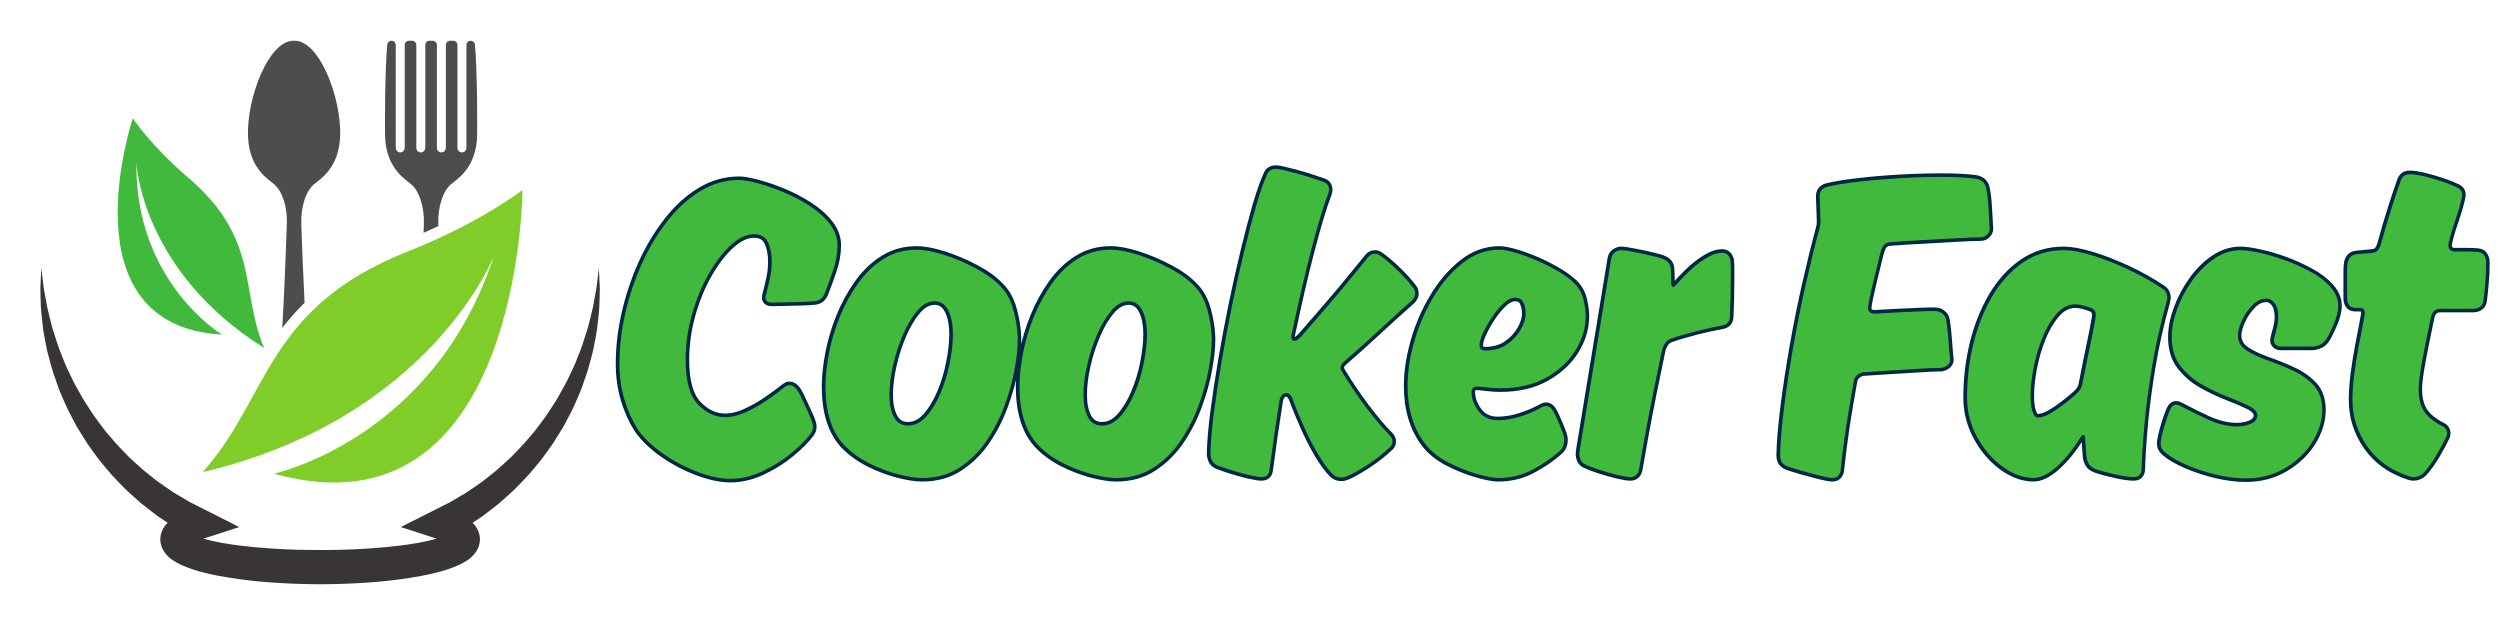 <svg xmlns="http://www.w3.org/2000/svg" xmlns:xlink="http://www.w3.org/1999/xlink" width="2000" zoomAndPan="magnify" viewBox="0 0 1500 375" height="500" preserveAspectRatio="xMidYMid meet" version="1.0"><defs><g/><clipPath id="afd0ec8629"><path d="M 148 24.367 L 287 24.367 L 287 197 L 148 197 Z M 148 24.367 " clip-rule="nonzero"/></clipPath><clipPath id="c4ff80c78a"><path d="M 24.055 160 L 360 160 L 360 350.617 L 24.055 350.617 Z M 24.055 160 " clip-rule="nonzero"/></clipPath></defs><path stroke-linecap="butt" transform="matrix(0.919, 0, 0, 0.919, -168.579, 71.721)" fill="none" stroke-linejoin="miter" d="M 687.247 119.492 C 684.556 119.492 683.213 118.336 683.213 116.024 C 683.213 115.646 683.26 115.318 683.353 115.034 C 683.447 114.702 683.493 114.536 683.493 114.536 C 684.488 110.715 685.359 107.06 686.116 103.566 C 686.868 100.076 687.247 96.489 687.247 92.813 C 687.247 87.81 686.422 83.564 684.769 80.07 C 683.166 76.58 680.123 74.834 675.639 74.834 C 670.827 74.834 665.803 77.218 660.567 81.983 C 655.377 86.701 650.494 93.072 645.916 101.092 C 641.385 109.113 637.777 117.958 635.086 127.632 C 632.4 137.301 631.053 147.047 631.053 156.857 C 631.053 170.59 633.696 180.26 638.979 185.874 C 644.314 191.489 650.256 194.299 656.814 194.299 C 661.251 194.299 665.922 193.142 670.827 190.83 C 675.783 188.518 680.476 185.806 684.909 182.691 C 689.393 179.575 692.789 177.076 695.101 175.189 C 695.101 175.189 695.48 174.904 696.236 174.339 C 697.035 173.727 697.813 173.421 698.57 173.421 C 700.316 173.421 701.779 174.105 702.956 175.474 C 703.899 176.417 705.034 178.304 706.356 181.135 C 707.725 183.919 709.042 186.724 710.318 189.555 C 711.593 192.339 712.417 194.201 712.795 195.144 C 713.174 196.139 713.501 197.057 713.786 197.907 C 714.071 198.757 714.211 199.675 714.211 200.666 C 714.211 202.225 713.646 203.756 712.511 205.269 C 709.586 209.137 705.366 213.357 699.845 217.935 C 694.37 222.466 688.143 226.38 681.16 229.683 C 674.223 232.939 667.266 234.566 660.282 234.566 C 654.102 234.566 647 233.079 638.979 230.108 C 630.959 227.09 623.364 223.078 616.193 218.075 C 609.065 213.03 603.57 207.696 599.702 202.081 C 596.068 196.326 593.169 189.814 590.997 182.551 C 588.872 175.282 587.814 167.593 587.814 159.48 C 587.814 148.862 589.063 137.964 591.562 126.782 C 594.113 115.552 597.696 104.773 602.32 94.44 C 606.991 84.108 612.559 74.787 619.024 66.486 C 625.485 58.134 632.68 51.55 640.607 46.739 C 648.534 41.927 657.026 39.522 666.084 39.522 C 668.821 39.522 672.74 40.206 677.832 41.57 C 682.975 42.892 688.496 44.758 694.396 47.164 C 700.291 49.569 705.978 52.519 711.448 56.009 C 716.969 59.503 721.475 63.464 724.969 67.901 C 728.458 72.334 730.205 77.078 730.205 82.123 C 730.205 87.504 729.189 93.14 727.162 99.039 C 725.134 104.935 723.341 109.818 721.781 113.69 C 720.416 116.993 717.892 118.642 714.211 118.642 C 712.889 118.833 710.343 118.974 706.569 119.067 C 702.794 119.161 699.02 119.254 695.242 119.352 C 691.467 119.445 688.802 119.492 687.247 119.492 Z M 776.249 199.815 C 780.682 199.815 784.695 197.788 788.278 193.729 C 791.865 189.674 794.955 184.552 797.552 178.372 C 800.191 172.146 802.172 165.613 803.494 158.77 C 804.863 151.927 805.547 145.793 805.547 140.37 C 805.547 133.812 804.531 128.55 802.504 124.588 C 800.476 120.623 797.526 118.642 793.659 118.642 C 789.6 118.642 785.825 120.669 782.336 124.729 C 778.842 128.788 775.705 134.045 772.921 140.51 C 770.137 146.975 767.969 153.699 766.41 160.682 C 764.854 167.615 764.076 173.986 764.076 179.788 C 764.076 185.594 765.041 190.38 766.979 194.154 C 768.913 197.928 772.003 199.815 776.249 199.815 Z M 847.868 142.423 L 847.868 143.838 C 847.868 149.075 847.183 155.467 845.815 163.016 C 844.497 170.518 842.325 178.372 839.308 186.584 C 836.332 194.792 832.418 202.485 827.56 209.655 C 822.744 216.779 816.849 222.631 809.865 227.205 C 802.929 231.736 794.815 234.001 785.519 234.001 C 781.273 234.001 775.964 233.172 769.597 231.523 C 763.226 229.87 756.906 227.464 750.628 224.306 C 744.354 221.097 738.973 217.178 734.494 212.558 C 726.38 203.875 722.321 191.111 722.321 174.271 C 722.321 167.712 723.098 160.423 724.654 152.398 C 726.214 144.378 728.573 136.455 731.731 128.622 C 734.94 120.788 738.905 113.546 743.623 106.894 C 748.388 100.242 753.956 94.934 760.323 90.972 C 766.694 87.007 773.843 85.026 781.77 85.026 C 786.816 85.026 792.809 86.135 799.745 88.354 C 806.682 90.568 813.521 93.471 820.266 97.059 C 827.062 100.595 832.49 104.514 836.545 108.807 C 840.413 112.628 843.222 117.698 844.969 124.023 C 846.712 130.297 847.681 136.43 847.868 142.423 Z M 902.927 199.815 C 907.36 199.815 911.372 197.788 914.956 193.729 C 918.543 189.674 921.633 184.552 924.226 178.372 C 926.869 172.146 928.85 165.613 930.172 158.77 C 931.54 151.927 932.225 145.793 932.225 140.37 C 932.225 133.812 931.209 128.55 929.181 124.588 C 927.154 120.623 924.204 118.642 920.336 118.642 C 916.277 118.642 912.503 120.669 909.014 124.729 C 905.52 128.788 902.383 134.045 899.599 140.51 C 896.815 146.975 894.643 153.699 893.087 160.682 C 891.532 167.615 890.754 173.986 890.754 179.788 C 890.754 185.594 891.719 190.38 893.653 194.154 C 895.587 197.928 898.681 199.815 902.927 199.815 Z M 974.546 142.423 L 974.546 143.838 C 974.546 149.075 973.861 155.467 972.493 163.016 C 971.171 170.518 969.003 178.372 965.981 186.584 C 963.01 194.792 959.096 202.485 954.233 209.655 C 949.422 216.779 943.526 222.631 936.543 227.205 C 929.607 231.736 921.493 234.001 912.197 234.001 C 907.951 234.001 902.642 233.172 896.271 231.523 C 889.904 229.87 883.579 227.464 877.306 224.306 C 871.032 221.097 865.651 217.178 861.171 212.558 C 853.053 203.875 848.998 191.111 848.998 174.271 C 848.998 167.712 849.776 160.423 851.332 152.398 C 852.892 144.378 855.251 136.455 858.409 128.622 C 861.618 120.788 865.583 113.546 870.301 106.894 C 875.066 100.242 880.634 94.934 887.001 90.972 C 893.372 87.007 900.517 85.026 908.444 85.026 C 913.493 85.026 919.486 86.135 926.423 88.354 C 933.355 90.568 940.198 93.471 946.944 97.059 C 953.74 100.595 959.164 104.514 963.223 108.807 C 967.09 112.628 969.9 117.698 971.643 124.023 C 973.389 130.297 974.359 136.43 974.546 142.423 Z M 1061.236 157.779 C 1059.493 159.101 1058.618 160.538 1058.618 162.098 C 1058.618 162.897 1058.996 163.866 1059.753 164.997 C 1064.186 172.358 1069.21 179.813 1074.824 187.362 C 1080.439 194.864 1085.654 201.044 1090.466 205.902 C 1091.834 207.224 1092.519 208.665 1092.519 210.22 C 1092.519 211.589 1092.047 212.745 1091.103 213.689 C 1086.619 217.935 1081.714 221.803 1076.384 225.296 C 1071.097 228.786 1066.617 231.311 1062.936 232.866 C 1062.936 232.866 1062.537 233.011 1061.733 233.291 C 1060.977 233.576 1060.127 233.716 1059.183 233.716 C 1056.875 233.716 1054.937 232.939 1053.381 231.383 C 1050.504 228.505 1047.414 224.306 1044.111 218.785 C 1040.809 213.264 1037.765 207.368 1034.982 201.091 C 1032.198 194.817 1029.839 189.156 1027.905 184.106 C 1027.48 182.597 1026.889 181.322 1026.136 180.285 C 1025.38 179.201 1024.411 178.657 1023.234 178.657 C 1020.734 178.657 1019.2 180.472 1018.635 184.106 C 1017.453 191.468 1016.322 198.923 1015.234 206.472 C 1014.197 214.02 1013.186 221.45 1012.191 228.765 C 1011.817 231.876 1010.091 233.436 1007.027 233.436 C 1005.28 233.436 1002.377 232.964 998.322 232.02 C 994.263 231.026 990.302 229.921 986.434 228.692 C 982.562 227.417 979.85 226.474 978.294 225.862 C 976.36 224.918 975.107 223.715 974.541 222.253 C 973.976 220.791 973.691 219.397 973.691 218.075 C 973.883 210.526 974.635 201.541 975.957 191.111 C 977.325 180.685 979.025 169.481 981.053 157.495 C 983.08 145.513 985.346 133.387 987.849 121.12 C 990.395 108.853 993.013 97.152 995.704 86.016 C 998.394 74.88 1000.987 64.973 1003.486 56.293 C 1006.037 47.61 1008.37 40.958 1010.495 36.334 C 1011.439 33.601 1013.466 32.232 1016.582 32.232 C 1017.712 32.232 1019.672 32.585 1022.456 33.291 C 1025.286 33.954 1028.449 34.778 1031.938 35.768 C 1035.428 36.712 1038.569 37.681 1041.349 38.671 C 1044.133 39.615 1046.117 40.274 1047.295 40.652 C 1049.794 41.409 1051.048 43.249 1051.048 46.173 C 1051.048 46.552 1050.903 47.185 1050.623 48.082 C 1050.338 48.932 1050.198 49.357 1050.198 49.357 C 1047.082 57.662 1043.499 69.597 1039.44 85.166 C 1035.381 100.689 1031.135 118.995 1026.702 140.085 C 1026.702 140.085 1026.655 140.276 1026.557 140.65 C 1026.464 141.029 1026.417 141.407 1026.417 141.785 C 1026.417 143.532 1027.101 144.404 1028.47 144.404 C 1029.414 144.404 1030.404 143.932 1031.441 142.988 C 1032.529 141.998 1033.566 140.935 1034.556 139.805 C 1039.559 133.999 1044.817 127.912 1050.338 121.545 C 1055.859 115.174 1060.93 109.134 1065.554 103.426 C 1070.179 97.718 1073.86 93.212 1076.597 89.91 C 1077.727 88.401 1079.262 87.644 1081.196 87.644 C 1082.186 87.644 1082.964 87.831 1083.529 88.209 C 1084.094 88.588 1084.379 88.779 1084.379 88.779 C 1087.303 90.713 1090.984 93.803 1095.422 98.049 C 1099.855 102.295 1103.442 106.257 1106.179 109.937 C 1106.932 110.881 1107.31 112.131 1107.31 113.69 C 1107.31 115.246 1106.532 116.802 1104.972 118.357 C 1102.286 120.669 1098.558 123.998 1093.794 128.337 C 1089.076 132.677 1083.907 137.42 1078.293 142.563 C 1072.725 147.659 1067.042 152.73 1061.236 157.779 Z M 1144.101 177.735 C 1144.101 181.981 1145.584 186.159 1148.56 190.265 C 1151.577 194.32 1155.802 196.351 1161.226 196.351 C 1166.228 196.351 1171.346 195.476 1176.582 193.729 C 1181.823 191.986 1186.469 189.955 1190.528 187.647 C 1190.528 187.647 1190.762 187.549 1191.233 187.362 C 1191.705 187.124 1192.224 187.009 1192.789 187.009 C 1194.536 187.009 1195.998 187.974 1197.18 189.908 C 1197.932 191.089 1198.875 192.998 1200.01 195.642 C 1201.188 198.239 1202.25 200.785 1203.194 203.284 C 1204.184 205.787 1204.681 207.721 1204.681 209.09 C 1204.681 211.967 1203.712 214.373 1201.778 216.307 C 1196.589 220.931 1190.596 225.037 1183.804 228.62 C 1177.054 232.208 1169.624 234.001 1161.511 234.001 C 1158.395 234.001 1153.796 233.126 1147.71 231.383 C 1141.623 229.636 1135.443 227.184 1129.165 224.021 C 1122.892 220.812 1117.915 216.898 1114.234 212.273 C 1106.307 202.225 1102.346 189.462 1102.346 173.986 C 1102.346 164.929 1103.782 155.28 1106.664 145.041 C 1109.588 134.755 1113.762 125.081 1119.19 116.024 C 1124.613 106.92 1130.984 99.486 1138.295 93.731 C 1145.657 87.929 1153.677 85.026 1162.361 85.026 C 1164.907 85.026 1168.349 85.663 1172.693 86.939 C 1177.033 88.163 1181.657 89.837 1186.562 91.963 C 1191.518 94.083 1196.211 96.468 1200.648 99.112 C 1205.081 101.704 1208.668 104.348 1211.406 107.034 C 1214.283 109.916 1216.191 113.333 1217.135 117.299 C 1218.125 121.26 1218.623 124.988 1218.623 128.482 C 1218.623 136.03 1216.451 143.388 1212.111 150.562 C 1207.772 157.686 1201.426 163.628 1193.074 168.397 C 1184.769 173.115 1174.746 175.474 1162.998 175.474 C 1160.261 175.474 1157.239 175.282 1153.936 174.904 C 1150.681 174.479 1148.466 174.271 1147.285 174.271 C 1146.528 174.271 1145.797 174.577 1145.091 175.189 C 1144.428 175.754 1144.101 176.604 1144.101 177.735 Z M 1172.549 116.309 C 1170.237 116.309 1167.763 117.511 1165.119 119.917 C 1162.526 122.323 1160.023 125.319 1157.617 128.902 C 1155.212 132.49 1153.231 135.984 1151.671 139.38 C 1150.115 142.729 1149.338 145.373 1149.338 147.307 C 1149.338 149.619 1150.587 150.775 1153.086 150.775 C 1158.701 150.775 1163.444 149.427 1167.312 146.737 C 1171.18 144.051 1174.177 140.816 1176.302 137.042 C 1178.423 133.268 1179.485 129.825 1179.485 126.709 C 1179.485 124.023 1178.992 121.613 1177.998 119.492 C 1177.054 117.367 1175.239 116.309 1172.549 116.309 Z M 1277.745 107.884 C 1279.679 105.572 1282.323 102.788 1285.672 99.532 C 1289.068 96.23 1292.749 93.331 1296.71 90.828 C 1300.676 88.282 1304.404 87.007 1307.893 87.007 C 1310.584 87.007 1312.33 88.566 1313.129 91.678 C 1313.321 93.238 1313.414 95.027 1313.414 97.059 C 1313.414 99.086 1313.414 101.352 1313.414 103.851 C 1313.414 107.719 1313.368 111.824 1313.274 116.164 C 1313.176 120.508 1313.036 124.61 1312.849 128.482 C 1312.849 131.971 1311.009 133.999 1307.328 134.568 C 1302.89 135.32 1297.586 136.477 1291.402 138.032 C 1285.222 139.592 1279.607 141.241 1274.562 142.988 C 1272.815 143.553 1271.446 144.569 1270.456 146.031 C 1269.512 147.494 1268.849 148.981 1268.475 150.49 C 1266.728 158.795 1264.841 167.972 1262.814 178.02 C 1260.782 188.067 1258.942 197.648 1257.292 206.752 C 1255.686 215.814 1254.389 223.15 1253.399 228.765 C 1252.643 231.876 1250.806 233.436 1247.878 233.436 C 1246.135 233.436 1243.232 232.964 1239.173 232.02 C 1235.118 231.026 1231.059 229.87 1227 228.552 C 1222.945 227.184 1219.949 226.002 1218.015 225.012 C 1216.88 224.446 1216.009 223.524 1215.397 222.253 C 1214.827 220.978 1214.547 219.682 1214.547 218.36 C 1214.547 217.795 1214.593 217.178 1214.687 216.519 C 1214.78 215.81 1214.827 215.457 1214.827 215.457 L 1235.424 90.194 C 1235.803 88.681 1236.627 87.504 1237.902 86.654 C 1239.173 85.757 1240.474 85.311 1241.791 85.311 C 1243.351 85.311 1246.157 85.71 1250.216 86.514 C 1254.27 87.266 1258.283 88.116 1262.244 89.06 C 1266.21 90.003 1268.781 90.781 1269.959 91.397 C 1272.836 92.715 1274.277 94.934 1274.277 98.049 L 1274.562 106.754 C 1274.562 108.496 1274.936 109.372 1275.692 109.372 C 1276.117 109.372 1276.802 108.875 1277.745 107.884 Z M 1482.434 71.365 C 1482.434 72.734 1481.843 74.009 1480.662 75.191 C 1479.531 76.321 1478.184 76.886 1476.628 76.886 C 1472.947 76.886 1467.923 77.078 1461.556 77.452 C 1455.185 77.83 1448.13 78.234 1440.394 78.655 C 1432.658 79.033 1425.012 79.505 1417.463 80.07 C 1414.586 80.261 1412.652 81.91 1411.661 85.026 C 1411.096 86.773 1410.365 89.531 1409.468 93.306 C 1408.618 97.033 1407.649 101.02 1406.565 105.266 C 1405.528 109.512 1404.653 113.287 1403.947 116.589 C 1403.284 119.892 1402.957 122.017 1402.957 122.96 C 1402.957 125.46 1404.419 126.709 1407.343 126.709 C 1407.721 126.709 1409.396 126.616 1412.367 126.429 C 1415.389 126.237 1419.019 126.05 1423.269 125.859 C 1427.515 125.672 1431.715 125.485 1435.863 125.294 C 1440.016 125.107 1443.463 125.013 1446.196 125.013 C 1448.508 125.013 1450.327 125.6 1451.645 126.782 C 1453.013 127.912 1453.795 129.259 1453.982 130.815 C 1454.594 134.071 1455.092 138.317 1455.47 143.553 C 1455.844 148.79 1456.222 153.227 1456.6 156.857 C 1456.6 158.226 1456.01 159.407 1454.832 160.398 C 1453.697 161.341 1452.354 161.907 1450.799 162.098 C 1447.118 162.098 1442.281 162.31 1436.288 162.731 C 1430.295 163.109 1424.068 163.488 1417.603 163.866 C 1411.143 164.244 1405.197 164.622 1399.769 164.997 C 1398.451 165.188 1397.151 165.825 1395.88 166.909 C 1394.605 167.946 1393.874 169.243 1393.687 170.803 C 1391.94 180.285 1390.286 190.052 1388.731 200.1 C 1387.222 210.148 1385.972 220.009 1384.982 229.683 C 1384.225 232.56 1382.504 234.001 1379.813 234.001 C 1378.258 234.001 1375.542 233.529 1371.674 232.586 C 1367.806 231.595 1363.841 230.533 1359.786 229.398 C 1355.727 228.221 1352.637 227.252 1350.516 226.499 C 1347.213 225.318 1345.56 222.891 1345.56 219.21 C 1345.747 210.718 1346.622 200.241 1348.178 187.787 C 1349.734 175.282 1351.765 161.932 1354.265 147.732 C 1356.764 133.527 1359.573 119.632 1362.689 106.044 C 1365.8 92.409 1368.796 80.283 1371.674 69.669 C 1371.674 69.669 1371.721 69.431 1371.814 68.96 C 1371.912 68.441 1371.959 67.71 1371.959 66.766 C 1371.959 64.832 1371.865 61.929 1371.674 58.062 C 1371.487 54.194 1371.393 51.576 1371.393 50.207 C 1371.393 46.713 1373.136 44.592 1376.63 43.836 C 1381.441 42.658 1387.953 41.596 1396.16 40.652 C 1404.372 39.662 1413.311 38.884 1422.984 38.319 C 1432.658 37.749 1442.022 37.469 1451.079 37.469 C 1455.517 37.469 1459.571 37.562 1463.252 37.749 C 1466.933 37.94 1470.236 38.221 1473.16 38.599 C 1477.032 39.211 1479.34 41.243 1480.096 44.686 C 1480.853 48.18 1481.372 52.638 1481.652 58.062 C 1481.984 63.443 1482.243 67.876 1482.434 71.365 Z M 1550.84 227.915 C 1548.906 226.971 1547.584 225.815 1546.878 224.446 C 1546.215 223.078 1545.79 221.709 1545.603 220.34 L 1544.753 208.167 C 1544.753 206.659 1544.353 205.902 1543.55 205.902 C 1542.985 205.902 1542.42 206.374 1541.85 207.317 C 1536.805 215.436 1531.517 221.922 1526 226.78 C 1520.526 231.595 1515.574 234.001 1511.137 234.001 C 1504.345 234.001 1497.548 231.549 1490.756 226.64 C 1484.007 221.688 1478.464 215.198 1474.125 207.177 C 1469.785 199.157 1467.613 190.618 1467.613 181.56 C 1467.613 169.387 1469.003 157.592 1471.787 146.172 C 1474.618 134.755 1478.724 124.469 1484.105 115.318 C 1489.528 106.116 1496.159 98.827 1503.988 93.446 C 1511.821 88.022 1520.764 85.311 1530.812 85.311 C 1535.623 85.311 1541.71 86.416 1549.071 88.634 C 1556.433 90.853 1564.169 93.85 1572.283 97.624 C 1580.401 101.398 1587.924 105.598 1594.861 110.222 C 1597.173 111.591 1598.329 113.618 1598.329 116.309 C 1598.329 116.683 1598.235 117.32 1598.044 118.217 C 1597.857 119.067 1597.764 119.492 1597.764 119.492 C 1593.891 133.221 1590.801 146.996 1588.489 160.823 C 1586.177 174.645 1584.481 187.502 1583.393 199.395 C 1582.356 211.236 1581.744 221.025 1581.557 228.765 C 1581.179 231.876 1579.525 233.436 1576.601 233.436 C 1574.102 233.436 1570.961 233.058 1567.186 232.301 C 1563.412 231.498 1559.923 230.673 1556.714 229.823 C 1553.551 228.926 1551.596 228.293 1550.84 227.915 Z M 1539.232 178.938 C 1541.357 177.004 1542.607 174.789 1542.985 172.286 C 1543.741 168.418 1544.587 164.078 1545.531 159.267 C 1546.521 154.405 1547.49 149.712 1548.434 145.181 C 1549.424 140.604 1550.202 136.689 1550.767 133.433 C 1551.384 130.131 1551.69 128.197 1551.69 127.632 C 1551.69 125.319 1550.627 123.759 1548.506 122.96 C 1544.26 121.401 1540.885 120.623 1538.386 120.623 C 1533.715 120.623 1529.537 122.769 1525.856 127.066 C 1522.226 131.312 1519.136 136.617 1516.586 142.988 C 1514.087 149.355 1512.199 155.939 1510.924 162.731 C 1509.7 169.481 1509.084 175.355 1509.084 180.357 C 1509.084 184.603 1509.509 188.046 1510.359 190.69 C 1511.256 193.283 1512.365 194.579 1513.687 194.579 C 1516.798 194.579 1520.764 192.951 1525.575 189.695 C 1530.434 186.393 1534.986 182.81 1539.232 178.938 Z M 1601.287 142.138 C 1601.287 136.336 1602.49 130.156 1604.896 123.598 C 1607.301 116.993 1610.583 110.787 1614.735 104.986 C 1618.884 99.18 1623.653 94.462 1629.029 90.828 C 1634.457 87.151 1640.165 85.311 1646.154 85.311 C 1649.269 85.311 1653.469 85.897 1658.752 87.079 C 1664.086 88.209 1669.65 89.837 1675.456 91.963 C 1681.258 94.083 1686.8 96.608 1692.088 99.532 C 1697.418 102.414 1701.736 105.738 1705.038 109.512 C 1708.341 113.287 1709.99 117.299 1709.99 121.545 C 1709.99 125.226 1708.906 129.472 1706.734 134.283 C 1704.613 139.095 1702.986 142.278 1701.855 143.838 C 1700.673 145.394 1699.398 146.456 1698.03 147.022 C 1696.712 147.587 1695.365 147.991 1693.996 148.225 L 1672.272 148.225 C 1670.904 148.225 1669.841 147.8 1669.085 146.949 C 1668.332 146.053 1667.954 145.207 1667.954 144.404 C 1667.954 143.273 1668.426 141.122 1669.369 137.964 C 1670.36 134.755 1670.857 131.686 1670.857 128.762 C 1670.857 124.894 1670.075 121.945 1668.519 119.917 C 1666.964 117.885 1665.123 116.874 1662.998 116.874 C 1659.696 116.874 1656.652 118.336 1653.868 121.26 C 1651.084 124.138 1648.823 127.466 1647.076 131.24 C 1645.329 135.014 1644.458 138.245 1644.458 140.935 C 1644.458 144.994 1646.298 148.25 1649.979 150.703 C 1653.656 153.108 1658.233 155.28 1663.708 157.214 C 1669.229 159.148 1674.725 161.367 1680.195 163.866 C 1685.716 166.365 1690.319 169.6 1693.996 173.561 C 1697.677 177.522 1699.517 182.878 1699.517 189.627 C 1699.517 196.611 1697.396 203.543 1693.15 210.433 C 1688.9 217.276 1683.005 222.959 1675.456 227.49 C 1667.907 232.02 1659.224 234.282 1649.41 234.282 C 1643.608 234.282 1637.215 233.457 1630.232 231.808 C 1623.295 230.155 1616.835 228.034 1610.842 225.437 C 1604.849 222.84 1600.297 220.2 1597.181 217.51 C 1595.859 216.332 1594.988 215.27 1594.563 214.326 C 1594.185 213.336 1593.998 212.46 1593.998 211.708 C 1593.998 210.339 1594.329 208.261 1594.988 205.481 C 1595.698 202.646 1596.522 199.747 1597.466 196.772 C 1598.456 193.754 1599.328 191.37 1600.084 189.627 C 1601.075 187.315 1602.443 186.159 1604.19 186.159 C 1605.134 186.159 1605.886 186.372 1606.451 186.797 C 1607.068 187.175 1607.467 187.362 1607.654 187.362 C 1612.657 190.052 1618.437 192.904 1624.996 195.926 C 1631.601 198.897 1637.9 200.385 1643.893 200.385 C 1647.149 200.385 1650.12 199.815 1652.81 198.685 C 1655.543 197.508 1657.009 195.761 1657.196 193.448 C 1657.196 190.898 1655.309 188.705 1651.535 186.865 C 1647.761 185.024 1643.111 183.044 1637.594 180.923 C 1632.119 178.797 1626.577 176.158 1620.962 172.996 C 1615.347 169.787 1610.651 165.728 1606.876 160.823 C 1603.149 155.867 1601.287 149.64 1601.287 142.138 Z M 1804.743 118.357 C 1804.178 121.804 1801.866 123.526 1797.811 123.526 L 1776.649 123.526 C 1774.902 123.526 1773.533 124.023 1772.543 125.013 C 1771.599 125.957 1770.94 127.207 1770.562 128.762 C 1768.25 139.613 1766.316 149.24 1764.76 157.639 C 1763.2 166.038 1762.423 172.171 1762.423 176.039 C 1762.423 182.032 1763.625 186.865 1766.031 190.545 C 1768.488 194.18 1772.402 197.363 1777.779 200.1 C 1779.904 201.044 1780.967 202.672 1780.967 204.984 C 1780.967 205.787 1780.776 206.565 1780.397 207.317 C 1778.842 210.62 1776.768 214.492 1774.171 218.925 C 1771.578 223.362 1768.815 227.23 1765.891 230.533 C 1763.957 232.467 1761.738 233.436 1759.239 233.436 C 1758.483 233.436 1757.751 233.338 1757.046 233.151 C 1756.383 232.964 1756.056 232.866 1756.056 232.866 C 1744.261 228.998 1735.178 222.487 1728.806 213.336 C 1722.439 204.134 1719.252 194.014 1719.252 182.976 C 1719.252 178.351 1719.63 172.902 1720.387 166.624 C 1721.186 160.351 1722.155 154.218 1723.285 148.225 C 1724.467 142.232 1725.432 137.208 1726.188 133.149 C 1726.945 129.094 1727.319 126.854 1727.319 126.429 C 1727.319 124.117 1726.261 122.96 1724.135 122.96 L 1721.237 122.96 C 1717.981 122.96 1716.162 121.12 1715.783 117.439 L 1715.783 105.551 C 1715.783 103.426 1715.783 101.352 1715.783 99.32 C 1715.783 97.292 1715.881 95.524 1716.068 94.015 C 1716.255 92.456 1716.825 91.112 1717.768 89.982 C 1718.759 88.8 1720.221 88.116 1722.155 87.929 L 1732.275 87.007 C 1734.022 86.82 1735.271 86.208 1736.028 85.166 C 1736.827 84.082 1737.418 82.88 1737.796 81.558 C 1740.295 72.453 1742.748 64.148 1745.153 56.646 C 1747.61 49.098 1749.497 43.483 1750.819 39.802 C 1751.809 37.065 1753.743 35.696 1756.621 35.696 C 1759.358 35.696 1762.635 36.194 1766.456 37.184 C 1770.328 38.127 1774.149 39.237 1777.924 40.512 C 1781.698 41.783 1784.741 42.99 1787.053 44.12 C 1789.599 45.111 1790.875 46.764 1790.875 49.072 C 1790.875 50.207 1790.424 52.379 1789.527 55.584 C 1788.681 58.793 1787.619 62.235 1786.344 65.916 C 1785.069 69.55 1784.01 72.925 1783.16 76.036 C 1782.31 79.105 1781.885 81.133 1781.885 82.123 C 1781.885 84.435 1783.041 85.783 1785.353 86.157 C 1788.231 86.157 1791.108 86.157 1793.986 86.157 C 1796.914 86.157 1799.341 86.254 1801.275 86.441 C 1803.213 86.628 1804.556 87.41 1805.313 88.779 C 1806.112 90.143 1806.516 91.584 1806.516 93.093 L 1806.516 95.431 C 1806.516 99.112 1806.303 103.12 1805.878 107.459 C 1805.5 111.803 1805.122 115.433 1804.743 118.357 Z M 1804.743 118.357 " stroke="#002745" stroke-width="4.711" stroke-opacity="1" stroke-miterlimit="4"/><g fill="#40b93c" fill-opacity="1"><g transform="translate(365.009, 286.776)"><g><path d="M 98.031 -105.234 C 95.551 -105.234 94.312 -106.297 94.312 -108.422 C 94.312 -108.773 94.352 -109.086 94.438 -109.359 C 94.531 -109.629 94.578 -109.766 94.578 -109.766 C 95.461 -113.316 96.258 -116.688 96.969 -119.875 C 97.676 -123.07 98.031 -126.359 98.031 -129.734 C 98.031 -134.359 97.273 -138.266 95.766 -141.453 C 94.266 -144.648 91.469 -146.25 87.375 -146.25 C 82.938 -146.25 78.316 -144.07 73.516 -139.719 C 68.723 -135.375 64.238 -129.516 60.062 -122.141 C 55.895 -114.773 52.566 -106.648 50.078 -97.766 C 47.598 -88.891 46.359 -79.922 46.359 -70.859 C 46.359 -58.254 48.797 -49.375 53.672 -44.219 C 58.555 -39.07 64.02 -36.5 70.062 -36.5 C 74.145 -36.5 78.453 -37.562 82.984 -39.688 C 87.516 -41.82 91.82 -44.312 95.906 -47.156 C 99.988 -50 103.098 -52.305 105.234 -54.078 C 105.234 -54.078 105.586 -54.344 106.297 -54.875 C 107.004 -55.406 107.711 -55.672 108.422 -55.672 C 110.023 -55.672 111.359 -55.051 112.422 -53.812 C 113.305 -52.926 114.367 -51.191 115.609 -48.609 C 116.859 -46.035 118.062 -43.461 119.219 -40.891 C 120.375 -38.316 121.129 -36.586 121.484 -35.703 C 121.836 -34.805 122.145 -33.957 122.406 -33.156 C 122.676 -32.363 122.812 -31.523 122.812 -30.641 C 122.812 -29.211 122.281 -27.789 121.219 -26.375 C 118.551 -22.82 114.688 -18.957 109.625 -14.781 C 104.562 -10.613 98.832 -7.02 92.438 -4 C 86.051 -0.977 79.66 0.531 73.266 0.531 C 67.578 0.531 61.047 -0.844 53.672 -3.594 C 46.305 -6.344 39.336 -10.023 32.766 -14.641 C 26.191 -19.266 21.129 -24.156 17.578 -29.312 C 14.203 -34.633 11.535 -40.625 9.578 -47.281 C 7.629 -53.945 6.656 -61.008 6.656 -68.469 C 6.656 -78.238 7.812 -88.27 10.125 -98.562 C 12.438 -108.863 15.723 -118.766 19.984 -128.266 C 24.242 -137.773 29.348 -146.348 35.297 -153.984 C 41.242 -161.617 47.859 -167.656 55.141 -172.094 C 62.422 -176.539 70.238 -178.766 78.594 -178.766 C 81.07 -178.766 84.664 -178.141 89.375 -176.891 C 94.082 -175.648 99.145 -173.922 104.562 -171.703 C 109.977 -169.484 115.219 -166.773 120.281 -163.578 C 125.344 -160.379 129.473 -156.738 132.672 -152.656 C 135.867 -148.57 137.469 -144.219 137.469 -139.594 C 137.469 -134.625 136.535 -129.43 134.672 -124.016 C 132.805 -118.598 131.16 -114.113 129.734 -110.562 C 128.492 -107.539 126.188 -106.031 122.812 -106.031 C 121.57 -105.852 119.219 -105.719 115.75 -105.625 C 112.289 -105.539 108.828 -105.453 105.359 -105.359 C 101.898 -105.273 99.457 -105.234 98.031 -105.234 Z M 98.031 -105.234 "/></g></g></g><g fill="#40b93c" fill-opacity="1"><g transform="translate(491.554, 286.776)"><g><path d="M 53.281 -31.438 C 57.363 -31.438 61.047 -33.301 64.328 -37.031 C 67.617 -40.758 70.461 -45.461 72.859 -51.141 C 75.254 -56.828 77.07 -62.82 78.312 -69.125 C 79.562 -75.438 80.188 -81.078 80.188 -86.047 C 80.188 -92.086 79.254 -96.926 77.391 -100.562 C 75.523 -104.207 72.816 -106.031 69.266 -106.031 C 65.535 -106.031 62.07 -104.164 58.875 -100.438 C 55.676 -96.707 52.789 -91.863 50.219 -85.906 C 47.645 -79.957 45.645 -73.785 44.219 -67.391 C 42.801 -61.004 42.094 -55.145 42.094 -49.812 C 42.094 -44.488 42.977 -40.094 44.75 -36.625 C 46.531 -33.164 49.375 -31.438 53.281 -31.438 Z M 119.078 -84.188 L 119.078 -82.859 C 119.078 -78.055 118.457 -72.191 117.219 -65.266 C 115.977 -58.336 113.977 -51.098 111.219 -43.547 C 108.469 -36.004 104.875 -28.945 100.438 -22.375 C 96 -15.801 90.582 -10.426 84.188 -6.25 C 77.789 -2.082 70.332 0 61.812 0 C 57.906 0 53.02 -0.754 47.156 -2.266 C 41.289 -3.773 35.473 -5.992 29.703 -8.922 C 23.93 -11.859 19.004 -15.457 14.922 -19.719 C 7.461 -27.707 3.734 -39.426 3.734 -54.875 C 3.734 -60.914 4.441 -67.617 5.859 -74.984 C 7.285 -82.359 9.461 -89.641 12.391 -96.828 C 15.316 -104.023 18.957 -110.688 23.312 -116.812 C 27.664 -122.945 32.77 -127.832 38.625 -131.469 C 44.488 -135.113 51.062 -136.938 58.344 -136.938 C 62.957 -136.938 68.461 -135.914 74.859 -133.875 C 81.254 -131.832 87.555 -129.164 93.766 -125.875 C 99.984 -122.594 104.957 -119 108.688 -115.094 C 112.238 -111.539 114.812 -106.875 116.406 -101.094 C 118.008 -95.32 118.898 -89.688 119.078 -84.188 Z M 119.078 -84.188 "/></g></g></g><g fill="#40b93c" fill-opacity="1"><g transform="translate(607.975, 286.776)"><g><path d="M 53.281 -31.438 C 57.363 -31.438 61.047 -33.301 64.328 -37.031 C 67.617 -40.758 70.461 -45.461 72.859 -51.141 C 75.254 -56.828 77.07 -62.82 78.312 -69.125 C 79.562 -75.438 80.188 -81.078 80.188 -86.047 C 80.188 -92.086 79.254 -96.926 77.391 -100.562 C 75.523 -104.207 72.816 -106.031 69.266 -106.031 C 65.535 -106.031 62.07 -104.164 58.875 -100.438 C 55.676 -96.707 52.789 -91.863 50.219 -85.906 C 47.645 -79.957 45.645 -73.785 44.219 -67.391 C 42.801 -61.004 42.094 -55.145 42.094 -49.812 C 42.094 -44.488 42.977 -40.094 44.75 -36.625 C 46.531 -33.164 49.375 -31.438 53.281 -31.438 Z M 119.078 -84.188 L 119.078 -82.859 C 119.078 -78.055 118.457 -72.191 117.219 -65.266 C 115.977 -58.336 113.977 -51.098 111.219 -43.547 C 108.469 -36.004 104.875 -28.945 100.438 -22.375 C 96 -15.801 90.582 -10.426 84.188 -6.25 C 77.789 -2.082 70.332 0 61.812 0 C 57.906 0 53.02 -0.754 47.156 -2.266 C 41.289 -3.773 35.473 -5.992 29.703 -8.922 C 23.93 -11.859 19.004 -15.457 14.922 -19.719 C 7.461 -27.707 3.734 -39.426 3.734 -54.875 C 3.734 -60.914 4.441 -67.617 5.859 -74.984 C 7.285 -82.359 9.461 -89.641 12.391 -96.828 C 15.316 -104.023 18.957 -110.688 23.312 -116.812 C 27.664 -122.945 32.77 -127.832 38.625 -131.469 C 44.488 -135.113 51.062 -136.938 58.344 -136.938 C 62.957 -136.938 68.461 -135.914 74.859 -133.875 C 81.254 -131.832 87.555 -129.164 93.766 -125.875 C 99.984 -122.594 104.957 -119 108.688 -115.094 C 112.238 -111.539 114.812 -106.875 116.406 -101.094 C 118.008 -95.32 118.898 -89.688 119.078 -84.188 Z M 119.078 -84.188 "/></g></g></g><g fill="#40b93c" fill-opacity="1"><g transform="translate(724.397, 286.776)"><g><path d="M 82.312 -70.062 C 80.719 -68.82 79.922 -67.488 79.922 -66.062 C 79.922 -65.352 80.273 -64.469 80.984 -63.406 C 85.066 -56.656 89.68 -49.816 94.828 -42.891 C 99.984 -35.961 104.785 -30.281 109.234 -25.844 C 110.473 -24.602 111.094 -23.27 111.094 -21.844 C 111.094 -20.602 110.648 -19.539 109.766 -18.656 C 105.672 -14.738 101.18 -11.18 96.297 -7.984 C 91.422 -4.797 87.297 -2.488 83.922 -1.062 C 83.922 -1.062 83.562 -0.926 82.844 -0.656 C 82.133 -0.395 81.336 -0.266 80.453 -0.266 C 78.328 -0.266 76.551 -0.973 75.125 -2.391 C 72.457 -5.055 69.613 -8.922 66.594 -13.984 C 63.582 -19.047 60.785 -24.461 58.203 -30.234 C 55.629 -36.004 53.457 -41.203 51.688 -45.828 C 51.332 -47.242 50.797 -48.441 50.078 -49.422 C 49.367 -50.398 48.484 -50.891 47.422 -50.891 C 45.109 -50.891 43.688 -49.203 43.156 -45.828 C 42.094 -39.078 41.07 -32.238 40.094 -25.312 C 39.113 -18.383 38.18 -11.547 37.297 -4.797 C 36.941 -1.953 35.344 -0.531 32.5 -0.531 C 30.906 -0.531 28.242 -0.973 24.516 -1.859 C 20.785 -2.754 17.145 -3.773 13.594 -4.922 C 10.039 -6.078 7.551 -6.922 6.125 -7.453 C 4.352 -8.348 3.195 -9.457 2.656 -10.781 C 2.125 -12.113 1.859 -13.406 1.859 -14.656 C 2.035 -21.582 2.742 -29.836 3.984 -39.422 C 5.234 -49.016 6.789 -59.316 8.656 -70.328 C 10.52 -81.336 12.602 -92.484 14.906 -103.766 C 17.219 -115.047 19.617 -125.789 22.109 -136 C 24.598 -146.207 26.992 -155.305 29.297 -163.297 C 31.609 -171.297 33.742 -177.426 35.703 -181.688 C 36.586 -184.176 38.453 -185.422 41.297 -185.422 C 42.359 -185.422 44.176 -185.109 46.75 -184.484 C 49.332 -183.859 52.219 -183.102 55.406 -182.219 C 58.602 -181.332 61.488 -180.441 64.062 -179.547 C 66.645 -178.66 68.469 -178.039 69.531 -177.688 C 71.844 -176.977 73 -175.289 73 -172.625 C 73 -172.27 72.863 -171.691 72.594 -170.891 C 72.332 -170.098 72.203 -169.703 72.203 -169.703 C 69.359 -162.066 66.07 -151.098 62.344 -136.797 C 58.613 -122.504 54.707 -105.676 50.625 -86.312 C 50.625 -86.312 50.578 -86.133 50.484 -85.781 C 50.391 -85.426 50.344 -85.07 50.344 -84.719 C 50.344 -83.113 50.969 -82.312 52.219 -82.312 C 53.102 -82.312 54.035 -82.754 55.016 -83.641 C 55.992 -84.535 56.926 -85.516 57.812 -86.578 C 62.426 -91.91 67.266 -97.504 72.328 -103.359 C 77.391 -109.223 82.051 -114.773 86.312 -120.016 C 90.57 -125.254 93.945 -129.383 96.438 -132.406 C 97.5 -133.82 98.922 -134.531 100.703 -134.531 C 101.586 -134.531 102.297 -134.352 102.828 -134 C 103.359 -133.645 103.625 -133.469 103.625 -133.469 C 106.289 -131.695 109.664 -128.852 113.75 -124.938 C 117.844 -121.031 121.129 -117.391 123.609 -114.016 C 124.316 -113.129 124.672 -111.977 124.672 -110.562 C 124.672 -109.133 123.961 -107.711 122.547 -106.297 C 120.055 -104.16 116.633 -101.094 112.281 -97.094 C 107.938 -93.102 103.188 -88.754 98.031 -84.047 C 92.883 -79.336 87.645 -74.676 82.312 -70.062 Z M 82.312 -70.062 "/></g></g></g><g fill="#40b93c" fill-opacity="1"><g transform="translate(840.552, 286.776)"><g><path d="M 42.359 -51.688 C 42.359 -47.781 43.734 -43.961 46.484 -40.234 C 49.242 -36.504 53.109 -34.641 58.078 -34.641 C 62.691 -34.641 67.395 -35.438 72.188 -37.031 C 76.988 -38.625 81.254 -40.488 84.984 -42.625 C 84.984 -42.625 85.203 -42.711 85.641 -42.891 C 86.086 -43.066 86.578 -43.156 87.109 -43.156 C 88.711 -43.156 90.047 -42.27 91.109 -40.5 C 91.816 -39.426 92.703 -37.691 93.766 -35.297 C 94.836 -32.898 95.816 -30.547 96.703 -28.234 C 97.586 -25.93 98.031 -24.156 98.031 -22.906 C 98.031 -20.25 97.145 -18.031 95.375 -16.25 C 90.582 -11.988 85.078 -8.211 78.859 -4.922 C 72.641 -1.641 65.801 0 58.344 0 C 55.5 0 51.281 -0.797 45.688 -2.391 C 40.094 -3.992 34.41 -6.258 28.641 -9.188 C 22.867 -12.125 18.297 -15.723 14.922 -19.984 C 7.641 -29.211 4 -40.93 4 -55.141 C 4 -63.492 5.328 -72.375 7.984 -81.781 C 10.648 -91.195 14.469 -100.078 19.438 -108.422 C 24.414 -116.773 30.281 -123.613 37.031 -128.938 C 43.781 -134.27 51.148 -136.938 59.141 -136.938 C 61.453 -136.938 64.602 -136.359 68.594 -135.203 C 72.594 -134.047 76.859 -132.488 81.391 -130.531 C 85.922 -128.582 90.227 -126.41 94.312 -124.016 C 98.395 -121.617 101.68 -119.176 104.172 -116.688 C 106.828 -114.02 108.598 -110.863 109.484 -107.219 C 110.379 -103.582 110.828 -100.164 110.828 -96.969 C 110.828 -90.039 108.828 -83.289 104.828 -76.719 C 100.836 -70.156 95.02 -64.695 87.375 -60.344 C 79.738 -55.988 70.504 -53.812 59.672 -53.812 C 57.191 -53.812 54.441 -53.988 51.422 -54.344 C 48.398 -54.695 46.359 -54.875 45.297 -54.875 C 44.578 -54.875 43.906 -54.609 43.281 -54.078 C 42.664 -53.547 42.359 -52.75 42.359 -51.688 Z M 68.469 -108.156 C 66.332 -108.156 64.066 -107.047 61.672 -104.828 C 59.273 -102.609 56.969 -99.852 54.75 -96.562 C 52.531 -93.281 50.707 -90.082 49.281 -86.969 C 47.863 -83.863 47.156 -81.426 47.156 -79.656 C 47.156 -77.52 48.312 -76.453 50.625 -76.453 C 55.77 -76.453 60.117 -77.695 63.672 -80.188 C 67.223 -82.676 69.973 -85.648 71.922 -89.109 C 73.879 -92.578 74.859 -95.734 74.859 -98.578 C 74.859 -101.055 74.414 -103.27 73.531 -105.219 C 72.645 -107.176 70.957 -108.156 68.469 -108.156 Z M 68.469 -108.156 "/></g></g></g><g fill="#40b93c" fill-opacity="1"><g transform="translate(947.116, 286.776)"><g><path d="M 58.609 -115.891 C 60.391 -118.016 62.832 -120.586 65.938 -123.609 C 69.039 -126.629 72.41 -129.289 76.047 -131.594 C 79.691 -133.906 83.113 -135.062 86.312 -135.062 C 88.801 -135.062 90.398 -133.645 91.109 -130.812 C 91.285 -129.383 91.375 -127.738 91.375 -125.875 C 91.375 -124.008 91.375 -121.922 91.375 -119.609 C 91.375 -116.055 91.328 -112.281 91.234 -108.281 C 91.148 -104.289 91.02 -100.52 90.844 -96.969 C 90.844 -93.77 89.156 -91.906 85.781 -91.375 C 81.695 -90.664 76.812 -89.598 71.125 -88.172 C 65.445 -86.754 60.297 -85.25 55.672 -83.656 C 54.078 -83.125 52.836 -82.191 51.953 -80.859 C 51.066 -79.523 50.441 -78.145 50.078 -76.719 C 48.484 -69.082 46.754 -60.645 44.891 -51.406 C 43.023 -42.176 41.336 -33.383 39.828 -25.031 C 38.316 -16.688 37.117 -9.941 36.234 -4.797 C 35.523 -1.953 33.836 -0.531 31.172 -0.531 C 29.566 -0.531 26.898 -0.973 23.172 -1.859 C 19.441 -2.754 15.711 -3.82 11.984 -5.062 C 8.254 -6.301 5.504 -7.367 3.734 -8.266 C 2.66 -8.797 1.859 -9.633 1.328 -10.781 C 0.797 -11.938 0.531 -13.141 0.531 -14.391 C 0.531 -14.922 0.57 -15.492 0.656 -16.109 C 0.75 -16.734 0.797 -17.047 0.797 -17.047 L 19.719 -132.141 C 20.07 -133.555 20.82 -134.664 21.969 -135.469 C 23.125 -136.27 24.328 -136.672 25.578 -136.672 C 26.992 -136.672 29.566 -136.312 33.297 -135.594 C 37.023 -134.883 40.707 -134.086 44.344 -133.203 C 47.988 -132.316 50.348 -131.609 51.422 -131.078 C 54.078 -129.828 55.406 -127.781 55.406 -124.938 L 55.672 -116.953 C 55.672 -115.359 56.031 -114.562 56.75 -114.562 C 57.102 -114.562 57.723 -115.004 58.609 -115.891 Z M 58.609 -115.891 "/></g></g></g><g fill="#40b93c" fill-opacity="1"><g transform="translate(1030.768, 286.776)"><g/></g></g><g fill="#40b93c" fill-opacity="1"><g transform="translate(1064.336, 286.776)"><g><path d="M 129.469 -149.453 C 129.469 -148.211 128.938 -147.055 127.875 -145.984 C 126.812 -144.922 125.566 -144.391 124.141 -144.391 C 120.766 -144.391 116.145 -144.211 110.281 -143.859 C 104.426 -143.504 97.945 -143.148 90.844 -142.797 C 83.738 -142.441 76.723 -142 69.797 -141.469 C 67.129 -141.289 65.352 -139.781 64.469 -136.938 C 63.938 -135.332 63.27 -132.797 62.469 -129.328 C 61.676 -125.867 60.789 -122.188 59.812 -118.281 C 58.832 -114.375 58.031 -110.91 57.406 -107.891 C 56.789 -104.867 56.484 -102.914 56.484 -102.031 C 56.484 -99.727 57.812 -98.578 60.469 -98.578 C 60.82 -98.578 62.375 -98.664 65.125 -98.844 C 67.883 -99.02 71.219 -99.195 75.125 -99.375 C 79.031 -99.551 82.891 -99.727 86.703 -99.906 C 90.523 -100.082 93.68 -100.172 96.172 -100.172 C 98.305 -100.172 99.992 -99.633 101.234 -98.562 C 102.473 -97.5 103.18 -96.258 103.359 -94.844 C 103.898 -91.82 104.348 -87.91 104.703 -83.109 C 105.055 -78.316 105.41 -74.234 105.766 -70.859 C 105.766 -69.617 105.227 -68.551 104.156 -67.656 C 103.094 -66.77 101.852 -66.238 100.438 -66.062 C 97.062 -66.062 92.617 -65.883 87.109 -65.531 C 81.609 -65.176 75.879 -64.82 69.922 -64.469 C 63.973 -64.113 58.516 -63.758 53.547 -63.406 C 52.305 -63.227 51.109 -62.648 49.953 -61.672 C 48.797 -60.691 48.129 -59.492 47.953 -58.078 C 46.359 -49.367 44.848 -40.395 43.422 -31.156 C 42.004 -21.926 40.852 -12.875 39.969 -4 C 39.25 -1.332 37.648 0 35.172 0 C 33.742 0 31.254 -0.441 27.703 -1.328 C 24.148 -2.223 20.508 -3.203 16.781 -4.266 C 13.051 -5.328 10.211 -6.211 8.266 -6.922 C 5.242 -7.992 3.734 -10.219 3.734 -13.594 C 3.91 -21.406 4.707 -31.035 6.125 -42.484 C 7.551 -53.941 9.414 -66.195 11.719 -79.25 C 14.031 -92.312 16.602 -105.102 19.438 -117.625 C 22.281 -130.145 25.035 -141.285 27.703 -151.047 C 27.703 -151.047 27.742 -151.27 27.828 -151.719 C 27.922 -152.164 27.969 -152.832 27.969 -153.719 C 27.969 -155.488 27.879 -158.148 27.703 -161.703 C 27.523 -165.254 27.438 -167.656 27.438 -168.906 C 27.438 -172.102 29.035 -174.055 32.234 -174.766 C 36.672 -175.828 42.664 -176.801 50.219 -177.688 C 57.77 -178.582 65.984 -179.297 74.859 -179.828 C 83.742 -180.359 92.359 -180.625 100.703 -180.625 C 104.785 -180.625 108.516 -180.535 111.891 -180.359 C 115.266 -180.18 118.285 -179.914 120.953 -179.562 C 124.504 -179.031 126.633 -177.164 127.344 -173.969 C 128.051 -170.77 128.535 -166.68 128.797 -161.703 C 129.066 -156.734 129.289 -152.648 129.469 -149.453 Z M 129.469 -149.453 "/></g></g></g><g fill="#40b93c" fill-opacity="1"><g transform="translate(1177.028, 286.776)"><g><path d="M 79.656 -5.594 C 77.875 -6.477 76.672 -7.539 76.047 -8.781 C 75.43 -10.031 75.035 -11.273 74.859 -12.516 L 74.062 -23.703 C 74.062 -25.129 73.707 -25.844 73 -25.844 C 72.469 -25.844 71.93 -25.398 71.391 -24.516 C 66.773 -17.055 61.938 -11.102 56.875 -6.656 C 51.812 -2.219 47.238 0 43.156 0 C 36.938 0 30.719 -2.266 24.5 -6.797 C 18.289 -11.328 13.188 -17.273 9.188 -24.641 C 5.195 -32.016 3.203 -39.875 3.203 -48.219 C 3.203 -59.406 4.488 -70.238 7.062 -80.719 C 9.633 -91.195 13.406 -100.656 18.375 -109.094 C 23.352 -117.531 29.438 -124.234 36.625 -129.203 C 43.82 -134.18 52.039 -136.672 61.281 -136.672 C 65.719 -136.672 71.312 -135.648 78.062 -133.609 C 84.812 -131.566 91.914 -128.812 99.375 -125.344 C 106.832 -121.883 113.758 -118.02 120.156 -113.75 C 122.281 -112.508 123.344 -110.645 123.344 -108.156 C 123.344 -107.801 123.254 -107.223 123.078 -106.422 C 122.898 -105.629 122.812 -105.234 122.812 -105.234 C 119.258 -92.617 116.414 -79.961 114.281 -67.266 C 112.156 -54.566 110.602 -42.754 109.625 -31.828 C 108.645 -20.91 108.066 -11.898 107.891 -4.797 C 107.535 -1.953 106.023 -0.531 103.359 -0.531 C 101.055 -0.531 98.172 -0.883 94.703 -1.594 C 91.242 -2.312 88.047 -3.066 85.109 -3.859 C 82.18 -4.66 80.363 -5.238 79.656 -5.594 Z M 69 -50.625 C 70.957 -52.395 72.113 -54.438 72.469 -56.75 C 73.176 -60.301 73.973 -64.297 74.859 -68.734 C 75.742 -73.172 76.629 -77.477 77.516 -81.656 C 78.41 -85.832 79.125 -89.426 79.656 -92.438 C 80.188 -95.457 80.453 -97.234 80.453 -97.766 C 80.453 -99.898 79.477 -101.32 77.531 -102.031 C 73.613 -103.457 70.504 -104.172 68.203 -104.172 C 63.941 -104.172 60.125 -102.211 56.75 -98.297 C 53.375 -94.391 50.531 -89.504 48.219 -83.641 C 45.906 -77.785 44.172 -71.75 43.016 -65.531 C 41.867 -59.32 41.297 -53.906 41.297 -49.281 C 41.297 -45.375 41.691 -42.223 42.484 -39.828 C 43.285 -37.43 44.312 -36.234 45.562 -36.234 C 48.395 -36.234 52.031 -37.742 56.469 -40.766 C 60.914 -43.785 65.094 -47.07 69 -50.625 Z M 69 -50.625 "/></g></g></g><g fill="#40b93c" fill-opacity="1"><g transform="translate(1295.846, 286.776)"><g><path d="M 7.188 -84.453 C 7.188 -89.773 8.297 -95.457 10.516 -101.5 C 12.742 -107.539 15.766 -113.223 19.578 -118.547 C 23.398 -123.879 27.797 -128.234 32.766 -131.609 C 37.742 -134.984 42.984 -136.672 48.484 -136.672 C 51.328 -136.672 55.191 -136.133 60.078 -135.062 C 64.961 -134 70.066 -132.488 75.391 -130.531 C 80.723 -128.582 85.828 -126.273 90.703 -123.609 C 95.586 -120.941 99.539 -117.879 102.562 -114.422 C 105.582 -110.961 107.094 -107.273 107.094 -103.359 C 107.094 -99.984 106.113 -96.078 104.156 -91.641 C 102.207 -87.203 100.703 -84.273 99.641 -82.859 C 98.566 -81.43 97.41 -80.453 96.172 -79.922 C 94.93 -79.391 93.688 -79.035 92.438 -78.859 L 72.469 -78.859 C 71.219 -78.859 70.238 -79.254 69.531 -80.047 C 68.82 -80.848 68.469 -81.602 68.469 -82.312 C 68.469 -83.383 68.91 -85.383 69.797 -88.312 C 70.68 -91.238 71.125 -94.035 71.125 -96.703 C 71.125 -100.254 70.414 -102.961 69 -104.828 C 67.582 -106.691 65.895 -107.625 63.938 -107.625 C 60.914 -107.625 58.117 -106.289 55.547 -103.625 C 52.973 -100.969 50.883 -97.906 49.281 -94.438 C 47.688 -90.977 46.891 -88.004 46.891 -85.516 C 46.891 -81.785 48.578 -78.812 51.953 -76.594 C 55.328 -74.375 59.547 -72.375 64.609 -70.594 C 69.672 -68.82 74.727 -66.781 79.781 -64.469 C 84.844 -62.156 89.062 -59.176 92.438 -55.531 C 95.812 -51.895 97.5 -46.973 97.5 -40.766 C 97.5 -34.367 95.547 -28.016 91.641 -21.703 C 87.734 -15.398 82.316 -10.16 75.391 -5.984 C 68.461 -1.816 60.473 0.266 51.422 0.266 C 46.086 0.266 40.223 -0.488 33.828 -2 C 27.441 -3.508 21.492 -5.461 15.984 -7.859 C 10.473 -10.254 6.301 -12.695 3.469 -15.188 C 2.219 -16.25 1.414 -17.223 1.062 -18.109 C 0.707 -19.004 0.531 -19.805 0.531 -20.516 C 0.531 -21.754 0.836 -23.66 1.453 -26.234 C 2.078 -28.816 2.832 -31.484 3.719 -34.234 C 4.613 -36.984 5.414 -39.16 6.125 -40.766 C 7.008 -42.891 8.254 -43.953 9.859 -43.953 C 10.742 -43.953 11.453 -43.773 11.984 -43.422 C 12.516 -43.066 12.867 -42.891 13.047 -42.891 C 17.672 -40.398 23 -37.781 29.031 -35.031 C 35.07 -32.281 40.848 -30.906 46.359 -30.906 C 49.379 -30.906 52.129 -31.438 54.609 -32.5 C 57.098 -33.562 58.43 -35.16 58.609 -37.297 C 58.609 -39.609 56.875 -41.609 53.406 -43.297 C 49.945 -44.984 45.688 -46.801 40.625 -48.75 C 35.562 -50.707 30.453 -53.148 25.297 -56.078 C 20.148 -59.004 15.844 -62.734 12.375 -67.266 C 8.914 -71.797 7.188 -77.523 7.188 -84.453 Z M 7.188 -84.453 "/></g></g></g><g fill="#40b93c" fill-opacity="1"><g transform="translate(1398.148, 286.776)"><g><path d="M 91.906 -106.297 C 91.375 -103.098 89.242 -101.5 85.516 -101.5 L 66.062 -101.5 C 64.469 -101.5 63.223 -101.055 62.328 -100.172 C 61.441 -99.285 60.82 -98.129 60.469 -96.703 C 58.344 -86.754 56.566 -77.914 55.141 -70.188 C 53.723 -62.469 53.016 -56.832 53.016 -53.281 C 53.016 -47.77 54.125 -43.328 56.344 -39.953 C 58.562 -36.586 62.16 -33.66 67.141 -31.172 C 69.086 -30.285 70.062 -28.773 70.062 -26.641 C 70.062 -25.93 69.883 -25.223 69.531 -24.516 C 68.113 -21.492 66.203 -17.938 63.797 -13.844 C 61.398 -9.758 58.875 -6.211 56.219 -3.203 C 54.438 -1.422 52.391 -0.531 50.078 -0.531 C 49.367 -0.531 48.703 -0.617 48.078 -0.797 C 47.461 -0.973 47.156 -1.062 47.156 -1.062 C 36.32 -4.613 27.973 -10.609 22.109 -19.047 C 16.254 -27.484 13.328 -36.766 13.328 -46.891 C 13.328 -51.148 13.68 -56.164 14.391 -61.938 C 15.098 -67.707 15.984 -73.344 17.047 -78.844 C 18.117 -84.352 19.008 -88.973 19.719 -92.703 C 20.426 -96.43 20.781 -98.477 20.781 -98.844 C 20.781 -100.969 19.801 -102.031 17.844 -102.031 L 15.188 -102.031 C 12.164 -102.031 10.477 -103.719 10.125 -107.094 L 10.125 -118.016 C 10.125 -119.973 10.125 -121.883 10.125 -123.75 C 10.125 -125.613 10.211 -127.254 10.391 -128.672 C 10.566 -130.098 11.098 -131.344 11.984 -132.406 C 12.879 -133.469 14.211 -134.086 15.984 -134.266 L 25.312 -135.062 C 26.906 -135.238 28.055 -135.816 28.766 -136.797 C 29.484 -137.773 30.02 -138.883 30.375 -140.125 C 32.676 -148.477 34.938 -156.117 37.156 -163.047 C 39.383 -169.973 41.117 -175.125 42.359 -178.5 C 43.242 -180.977 45.02 -182.219 47.688 -182.219 C 50.176 -182.219 53.195 -181.773 56.75 -180.891 C 60.301 -180.004 63.805 -178.984 67.266 -177.828 C 70.734 -176.672 73.531 -175.562 75.656 -174.5 C 77.969 -173.613 79.125 -172.102 79.125 -169.969 C 79.125 -168.906 78.723 -166.906 77.922 -163.969 C 77.117 -161.039 76.141 -157.891 74.984 -154.516 C 73.836 -151.141 72.863 -148.031 72.062 -145.188 C 71.258 -142.344 70.859 -140.477 70.859 -139.594 C 70.859 -137.469 71.926 -136.227 74.062 -135.875 C 76.727 -135.875 79.391 -135.875 82.047 -135.875 C 84.711 -135.875 86.938 -135.781 88.719 -135.594 C 90.488 -135.414 91.727 -134.707 92.438 -133.469 C 93.156 -132.227 93.516 -130.895 93.516 -129.469 L 93.516 -127.344 C 93.516 -123.969 93.332 -120.281 92.969 -116.281 C 92.613 -112.289 92.258 -108.961 91.906 -106.297 Z M 91.906 -106.297 "/></g></g></g><g clip-path="url(#afd0ec8629)"><path fill="#4f4c4c" d="M 176.648 24.434 C 176.547 24.438 176.344 24.438 176.242 24.434 C 167.391 24.348 159.66 35.949 154.855 48.598 C 149.98 61.473 148.031 75.309 149 84.727 C 150.367 97.441 156.094 104.297 163.543 109.805 C 169.234 113.723 172.5 123.996 172.113 134.617 C 171.363 155.504 170.512 176.246 169.375 196.738 C 173.336 191.617 177.734 186.582 182.734 181.676 C 181.969 166.098 181.348 150.398 180.777 134.617 C 180.391 123.996 183.656 113.723 189.352 109.805 C 196.801 104.297 202.527 97.441 203.891 84.727 C 204.859 75.309 202.914 61.473 198.035 48.598 C 193.23 35.949 185.5 24.348 176.648 24.434 Z M 284.938 26.695 C 284.797 25.402 283.707 24.434 282.406 24.434 C 280.996 24.434 279.859 25.574 279.859 26.98 L 279.859 88.668 C 279.859 89.949 278.996 91.121 277.738 91.383 C 276.012 91.746 274.473 90.418 274.473 88.754 L 274.473 26.98 C 274.473 25.574 273.336 24.434 271.926 24.434 L 270.066 24.434 C 268.656 24.434 267.516 25.574 267.516 26.98 L 267.516 88.668 C 267.516 89.949 266.652 91.121 265.395 91.383 C 263.672 91.746 262.133 90.418 262.133 88.754 L 262.133 26.98 C 262.133 25.574 260.992 24.434 259.586 24.434 L 257.723 24.434 C 256.316 24.434 255.176 25.574 255.176 26.98 L 255.176 88.668 C 255.176 89.949 254.312 91.121 253.055 91.383 C 251.328 91.746 249.793 90.418 249.793 88.754 L 249.793 26.98 C 249.793 25.574 248.652 24.434 247.246 24.434 L 245.383 24.434 C 243.977 24.434 242.836 25.574 242.836 26.98 L 242.836 88.668 C 242.836 89.949 241.973 91.121 240.715 91.383 C 238.988 91.746 237.453 90.418 237.453 88.754 L 237.453 26.98 C 237.453 25.574 236.312 24.434 234.906 24.434 C 233.605 24.434 232.512 25.402 232.371 26.695 C 231.055 38.754 230.664 79.402 231.211 84.727 C 232.574 97.441 238.305 104.297 245.75 109.805 C 251.445 113.723 254.711 123.996 254.32 134.617 C 254.262 136.309 254.191 137.996 254.133 139.684 C 257.215 138.336 260.176 136.98 263.027 135.641 C 263.012 135.297 263 134.957 262.988 134.617 C 262.602 123.996 265.867 113.723 271.562 109.805 C 279.008 104.297 284.734 97.441 286.098 84.727 C 286.645 79.402 286.258 38.754 284.938 26.695 " fill-opacity="1" fill-rule="nonzero"/></g><path fill="#80cc28" d="M 296.363 153.535 C 296.363 153.535 258.586 250.953 121.594 283.281 C 161.836 238.367 159.066 184.777 244.625 150.91 C 288.359 133.598 313.504 113.996 313.504 113.996 C 313.504 113.996 312.363 325.41 164.285 284.215 C 164.285 284.215 260.309 263.676 296.363 153.535 " fill-opacity="1" fill-rule="nonzero"/><path fill="#40b93c" d="M 81.832 97.598 C 81.832 97.598 84.512 162.371 158.484 208.77 C 143.852 174.344 156.203 143.426 112.742 106.414 C 90.523 87.496 79.684 70.957 79.684 70.957 C 79.684 70.957 38.023 195.336 133.23 200.773 C 133.23 200.773 80.953 169.496 81.832 97.598 " fill-opacity="1" fill-rule="nonzero"/><g clip-path="url(#c4ff80c78a)"><path fill="#393536" d="M 270.164 326.941 L 270.109 326.879 L 270.23 326.992 C 270.211 326.988 270.266 327.02 270.164 326.941 Z M 113.863 326.977 L 114.012 326.832 L 113.926 326.926 C 113.824 327.004 113.879 326.977 113.863 326.977 Z M 359.312 160.836 C 358.797 164.793 358.336 168.727 357.883 172.645 C 357.242 176.547 356.418 180.41 355.773 184.273 C 354.973 188.113 353.887 191.898 352.965 195.684 C 352.555 197.59 351.801 199.414 351.227 201.277 C 350.605 203.125 350.039 204.984 349.449 206.836 C 348.922 208.703 348.102 210.48 347.41 212.293 L 345.27 217.695 C 344.617 219.512 343.691 221.227 342.871 222.977 L 340.367 228.195 C 339.594 229.957 338.543 231.59 337.625 233.281 L 334.82 238.316 C 333.945 240.02 332.812 241.582 331.785 243.199 L 328.645 248.012 C 327.656 249.645 326.43 251.125 325.309 252.672 L 321.891 257.262 C 320.809 258.832 319.457 260.199 318.246 261.668 L 314.539 266 C 312.02 268.848 309.273 271.48 306.668 274.23 C 303.949 276.867 301.047 279.316 298.266 281.867 C 295.375 284.297 292.352 286.57 289.418 288.934 C 286.352 291.129 283.203 293.199 280.117 295.34 L 270.438 301.109 L 260.398 306.18 L 240.469 316.234 L 261.82 323.148 L 262.023 323.215 C 260.383 323.676 258.668 324.105 256.953 324.492 C 252.918 325.418 248.699 326.141 244.445 326.758 C 235.918 327.984 227.188 328.734 218.434 329.281 C 214.051 329.539 209.66 329.734 205.262 329.855 C 200.82 329.973 196.582 330.012 192 330.016 C 187.699 330.023 183.219 329.973 178.844 329.863 C 174.445 329.738 170.051 329.547 165.672 329.285 C 156.922 328.734 148.191 328.012 139.664 326.777 C 135.41 326.156 131.184 325.434 127.148 324.504 C 125.402 324.117 123.66 323.688 122 323.215 L 122.277 323.121 L 143.566 316.23 L 123.695 306.199 L 113.66 301.133 L 103.973 295.367 C 100.887 293.227 97.734 291.152 94.672 288.957 C 91.734 286.594 88.719 284.316 85.82 281.887 C 83.039 279.34 80.137 276.891 77.418 274.25 C 74.812 271.504 72.066 268.867 69.547 266.02 L 65.836 261.684 C 64.625 260.215 63.273 258.848 62.191 257.277 L 58.777 252.684 C 57.656 251.141 56.43 249.656 55.438 248.027 L 52.301 243.215 C 51.273 241.598 50.141 240.031 49.262 238.328 L 46.461 233.289 C 45.535 231.602 44.492 229.969 43.719 228.203 L 41.215 222.984 C 40.395 221.234 39.469 219.52 38.82 217.699 L 36.676 212.301 C 35.988 210.488 35.168 208.707 34.641 206.84 L 32.859 201.285 C 32.289 199.418 31.539 197.594 31.125 195.688 C 30.207 191.902 29.121 188.109 28.328 184.281 C 27.688 180.434 26.863 176.594 26.223 172.676 C 25.766 168.727 25.309 164.777 24.793 160.836 C 24.559 164.809 24.387 168.777 24.215 172.746 C 24.227 176.727 24.391 180.75 24.551 184.785 C 24.824 188.797 25.387 192.773 25.801 196.797 C 25.961 198.816 26.461 200.77 26.785 202.766 L 27.934 208.727 C 28.262 210.734 28.891 212.656 29.395 214.621 L 30.988 220.5 C 31.461 222.488 32.211 224.375 32.859 226.305 L 34.871 232.082 C 36.211 235.941 38.016 239.609 39.613 243.379 C 40.383 245.285 41.414 247.055 42.34 248.879 L 45.199 254.336 C 46.09 256.191 47.273 257.867 48.332 259.633 L 51.598 264.867 C 52.633 266.66 53.945 268.246 55.121 269.941 L 58.742 274.961 C 61.25 278.242 64.02 281.309 66.656 284.504 C 69.41 287.586 72.371 290.484 75.238 293.488 C 78.234 296.352 81.402 299.039 84.496 301.824 C 87.723 304.438 91.055 306.934 94.348 309.492 C 96.402 310.922 98.492 312.301 100.582 313.676 C 100.371 313.879 100.156 314.102 99.918 314.371 C 99.484 314.859 99.078 315.312 98.625 315.988 C 98.41 316.305 98.203 316.621 97.996 316.945 C 97.785 317.328 97.586 317.73 97.395 318.129 C 97.012 318.875 96.695 319.91 96.461 320.875 C 96.348 321.359 96.281 321.926 96.23 322.449 L 96.176 323.262 L 96.168 323.461 C 96.145 323.285 96.312 325.84 96.242 324.777 L 96.258 324.883 L 96.305 325.305 L 96.328 325.512 L 96.348 325.648 L 96.445 326.121 C 96.699 327.367 97.203 328.773 97.727 329.762 C 98.109 330.43 98.527 331.09 98.98 331.723 C 99.418 332.32 99.797 332.711 100.234 333.199 C 100.449 333.426 100.672 333.672 100.883 333.867 L 101.461 334.383 C 101.852 334.723 102.266 335.074 102.656 335.387 L 103.762 336.164 C 105.238 337.176 106.578 337.891 107.902 338.543 C 113.109 341.035 117.824 342.379 122.566 343.625 C 127.297 344.805 131.957 345.691 136.605 346.465 C 145.902 347.965 155.137 349.012 164.375 349.598 C 168.992 349.902 173.609 350.137 178.223 350.293 C 182.855 350.445 187.395 350.527 192.102 350.551 C 196.539 350.539 201.316 350.449 205.887 350.301 C 210.496 350.145 215.113 349.914 219.734 349.605 C 228.969 349.016 238.207 347.988 247.5 346.477 C 252.156 345.707 256.812 344.824 261.543 343.637 C 266.293 342.41 271.004 341.055 276.219 338.566 C 277.535 337.906 278.883 337.195 280.359 336.18 L 281.465 335.402 C 281.855 335.094 282.266 334.742 282.656 334.406 L 283.242 333.883 C 283.449 333.684 283.676 333.441 283.887 333.215 C 284.324 332.727 284.707 332.332 285.148 331.734 C 285.594 331.102 286.016 330.445 286.398 329.773 C 286.801 328.984 287.164 328.055 287.445 327.168 C 287.727 326.25 287.871 325.098 287.941 324.059 L 287.961 323.66 C 288 324.395 287.914 322.426 287.918 322.621 L 287.914 322.57 L 287.887 322.355 L 287.867 322.148 L 287.801 321.656 C 287.613 320.344 287.055 318.699 286.734 318.121 C 286.543 317.719 286.34 317.316 286.125 316.938 C 285.926 316.613 285.715 316.289 285.496 315.977 C 285.047 315.301 284.641 314.848 284.203 314.355 C 283.977 314.09 283.766 313.879 283.562 313.68 C 285.652 312.312 287.73 310.941 289.777 309.52 C 293.07 306.961 296.402 304.465 299.629 301.844 C 302.723 299.062 305.887 296.367 308.891 293.516 C 311.758 290.508 314.719 287.605 317.473 284.523 C 320.109 281.332 322.879 278.258 325.383 274.977 L 329.012 269.961 C 330.184 268.266 331.496 266.676 332.531 264.891 L 335.797 259.648 C 336.855 257.887 338.039 256.203 338.934 254.348 L 341.789 248.895 C 342.719 247.066 343.746 245.297 344.516 243.391 L 346.977 237.77 C 347.777 235.891 348.641 234.047 349.262 232.09 L 351.27 226.312 C 351.914 224.383 352.668 222.496 353.141 220.512 L 354.73 214.625 C 355.23 212.66 355.859 210.738 356.188 208.73 C 356.945 204.746 357.812 200.801 358.32 196.797 C 358.73 192.777 359.297 188.793 359.562 184.789 C 359.723 180.773 359.887 176.773 359.895 172.781 C 359.727 168.777 359.547 164.797 359.312 160.836 " fill-opacity="1" fill-rule="nonzero"/></g></svg>